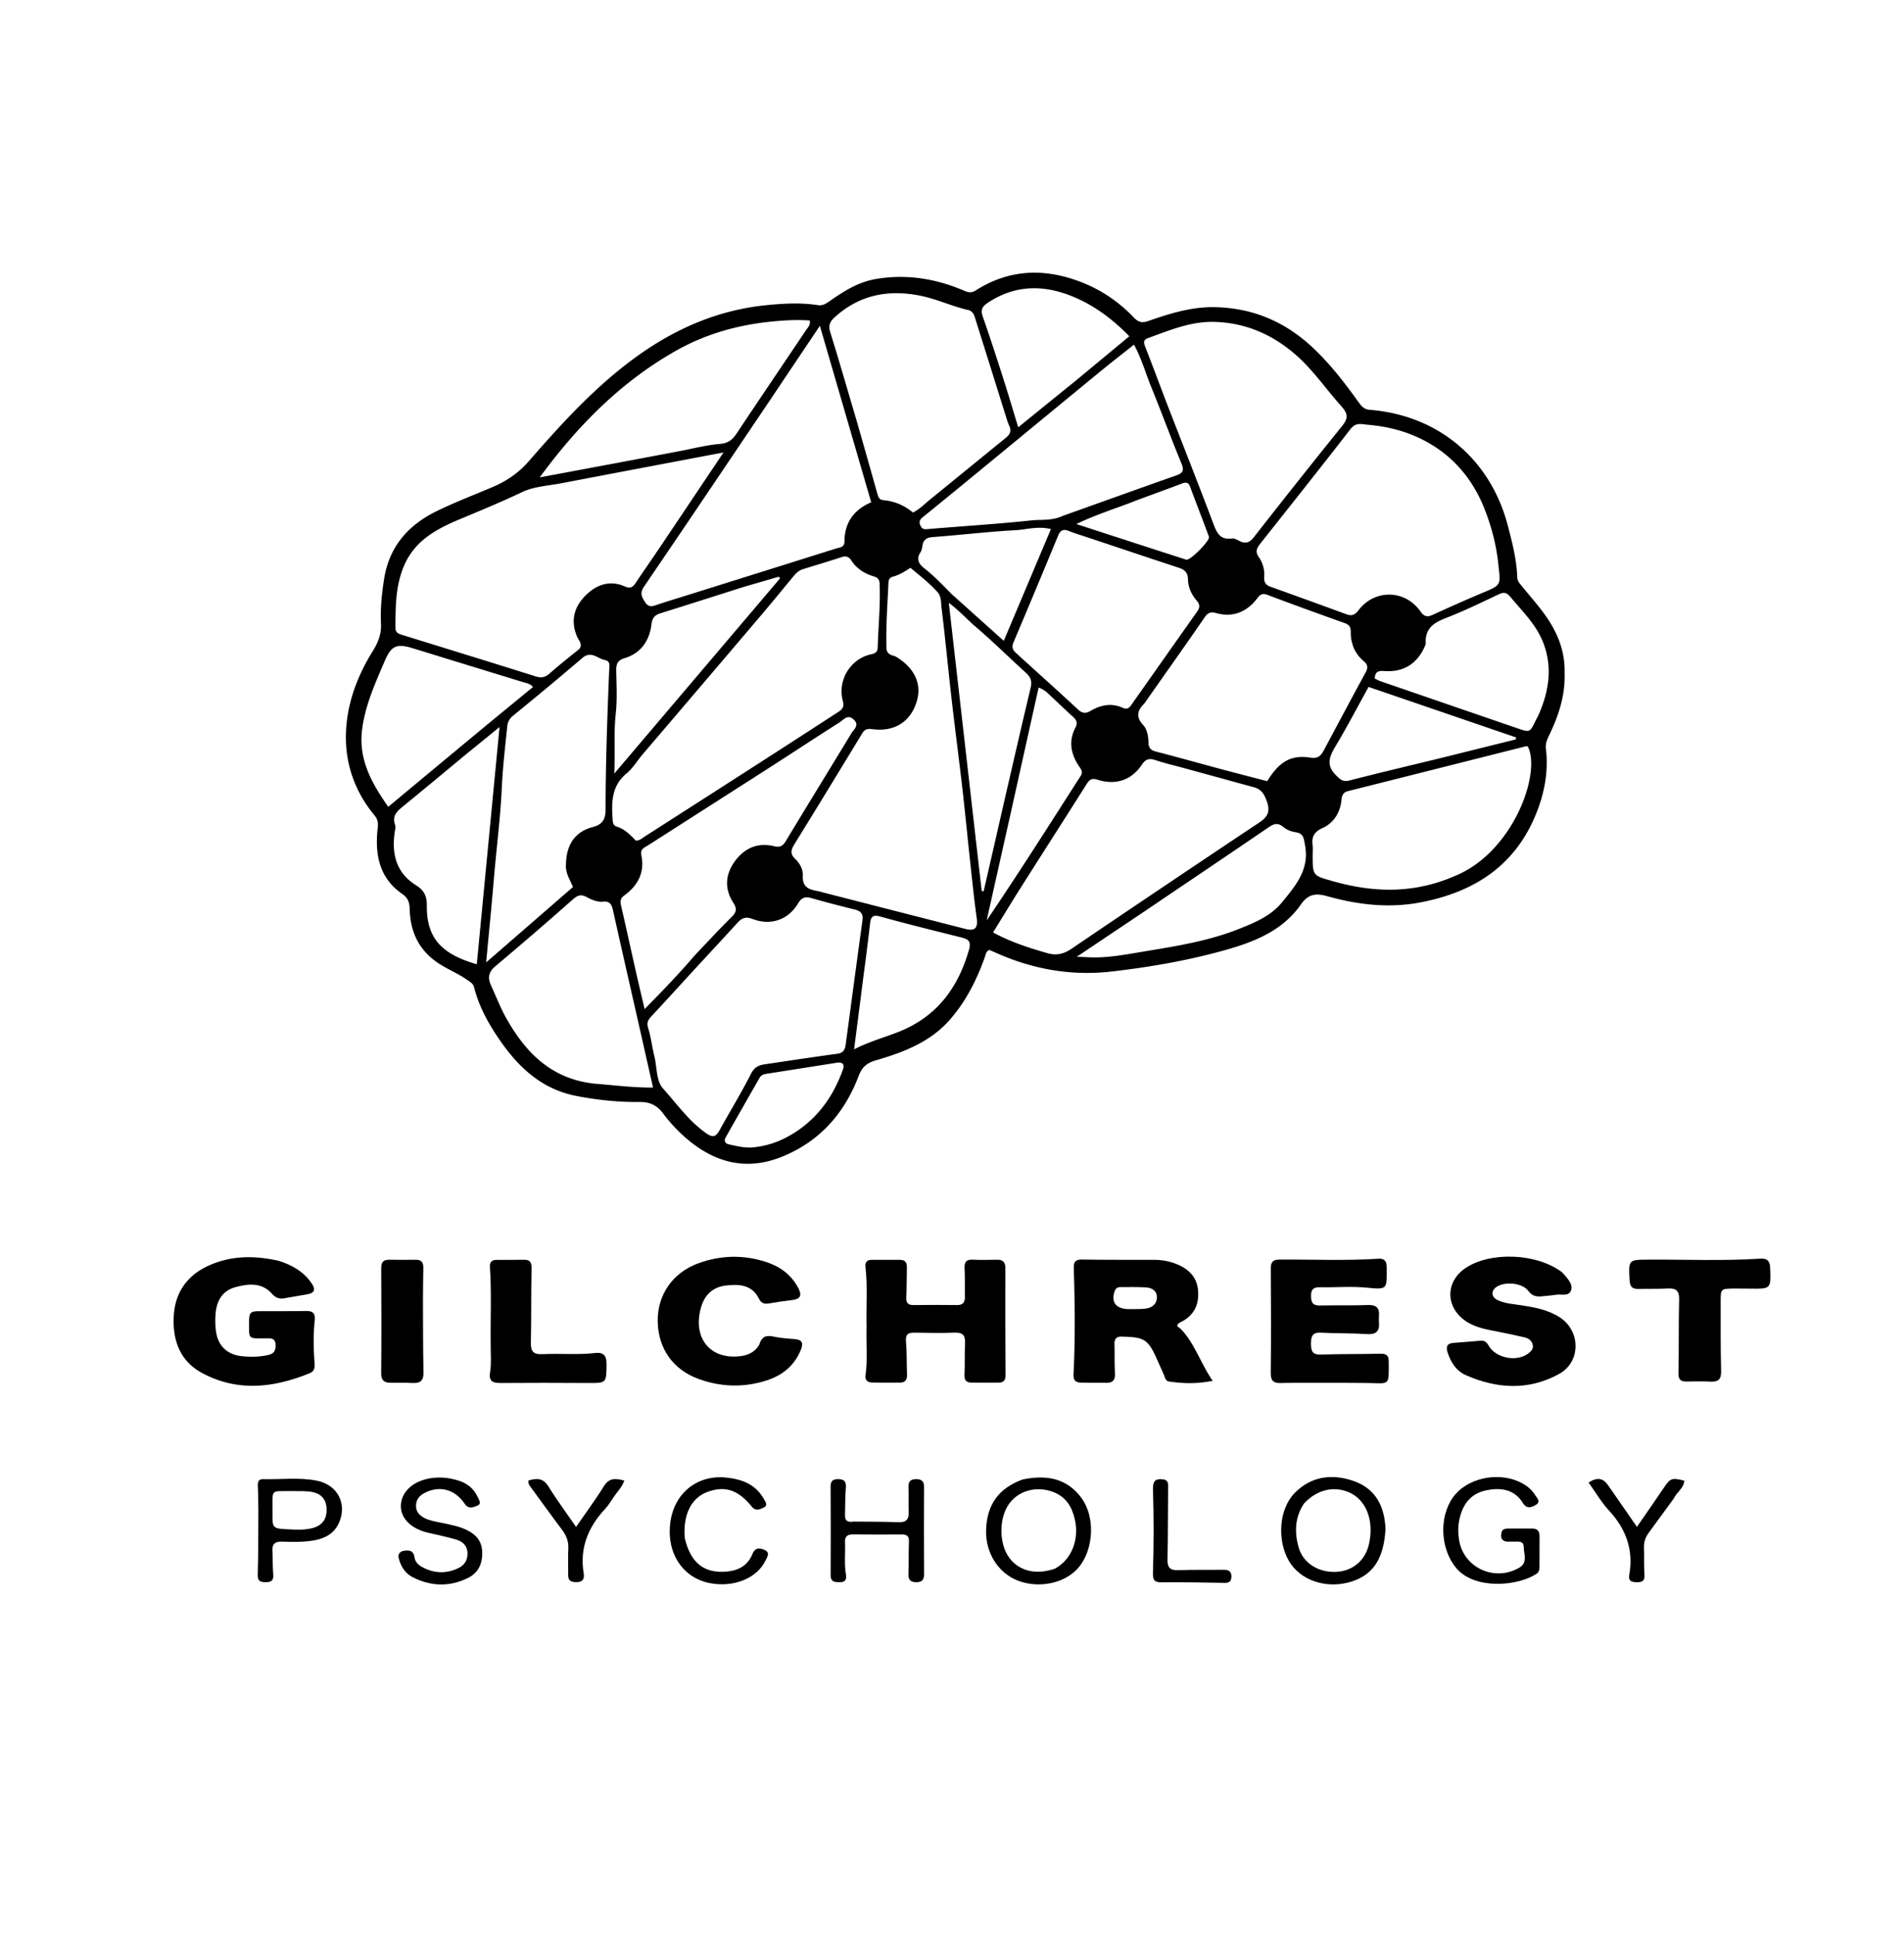 <?xml version="1.0" encoding="UTF-8"?>
<svg data-bbox="91.91 144.33 845.363 694.276" viewBox="0 0 1008 1024" xmlns="http://www.w3.org/2000/svg" data-type="shape">
    <g>
        <path d="M828.325 356.04c.4 12.28-3.307 23.062-8.352 33.467-1.052 2.17-1.857 4.252-1.564 6.664 1.498 12.326-.834 24.135-5.539 35.41-11.206 26.858-32.506 40.457-60.29 45.919-17.128 3.367-33.678 1.385-50.13-3.227-5.734-1.607-9.885-1.112-13.68 4.35-9.692 13.946-24.67 19.878-40.201 24.235-19.657 5.515-39.793 8.983-60.043 11.324-21.552 2.492-42.318-1.268-62.095-10.272-.904-.412-1.838-.756-2.753-1.13-1.816.893-1.882 2.674-2.421 4.174-4.31 11.98-10.04 23.232-18.46 32.824-10.285 11.72-24.354 17.108-38.794 21.32-4.916 1.433-7.517 3.342-9.458 8.447-7.464 19.63-20.456 34.45-40.318 42.575-18.633 7.624-35.244 3.48-50.133-8.993a80.4 80.4 0 0 1-12.997-13.786c-2.979-4.027-6.722-6.15-12.297-6.09-11.232.12-22.429-1.03-33.525-3.166-17.549-3.377-29.746-14.126-39.655-28.116-6.378-9.005-11.86-18.517-14.603-29.33-.533-2.1-2.038-2.875-3.515-3.919-5.569-3.934-12.045-6.243-17.54-10.439-9.146-6.982-12.786-16.324-13.077-27.276-.092-3.482-.935-5.813-3.931-7.881-12.394-8.556-14.54-21.215-12.977-34.949.318-2.8-.022-4.611-1.77-6.713-9.815-11.81-15.007-25.82-15.08-40.817-.08-16.51 5.48-32.018 14.254-46.09 2.842-4.557 4.584-9.058 4.315-14.473-.396-7.978.427-15.882 1.682-23.788 2.728-17.174 12.91-28.525 27.947-35.837 9.564-4.65 19.532-8.475 29.337-12.627 7.444-3.153 13.81-7.432 19.28-13.712 17.92-20.571 36.294-40.758 58.794-56.608 20.212-14.237 42.283-23.533 67.112-26.005 9.142-.91 18.189-1.401 27.283.007 2.57.398 4.45-.988 6.373-2.333 7.266-5.078 14.797-9.816 23.642-11.404 16.299-2.925 32.043-.417 47.18 6.038 2.291.977 3.923 1.366 6.307-.149 18.325-11.646 37.627-11.785 57.196-3.785 10.075 4.118 18.995 10.332 26.518 18.26 2.347 2.475 4.422 2.856 7.476 1.792 11.46-3.991 22.951-7.612 35.386-7.354 20.094.418 37.165 7.705 51.725 21.353 9.275 8.693 16.97 18.697 24.348 28.973 1.468 2.044 2.844 3.757 5.846 3.994 36.48 2.876 64.206 26.348 73.29 61.866 2.262 8.845 4.575 17.688 4.836 26.89.059 2.058 1.404 3.256 2.55 4.685 5.195 6.473 10.885 12.543 15.198 19.727 4.736 7.89 7.527 16.236 7.323 25.975m-522.623-11.757c3.635-2.57.716-5.206-.239-7.451-3.535-8.318-1.443-15.642 4.44-21.561 5.673-5.71 12.823-8.482 20.943-4.869 2.735 1.217 4.196.408 5.703-1.885 3.93-5.978 8.08-11.81 12.072-17.748 11.383-16.927 22.73-33.877 34.414-51.298-29.012 5.502-57.437 10.865-85.847 16.303-6.99 1.337-14.522 1.685-20.765 4.666-10.823 5.167-21.862 9.713-32.906 14.32-12.13 5.06-23.544 11.115-29.315 24.004-4.824 10.774-4.826 22.237-4.83 33.698 0 2.64 2.12 3.126 4.021 3.715 23.45 7.275 46.922 14.482 70.341 21.853 2.94.925 4.984.417 7.227-1.568 4.6-4.069 9.42-7.887 14.741-12.18m168.152 3.026c9.803 5.615 14.077 13.979 11.74 22.974-2.948 11.345-11.738 17.252-23.702 15.636-2.458-.332-3.998-.127-5.38 2.151a9152 9152 0 0 1-35.948 58.767c-1.778 2.882-2.438 5.104.458 7.789 2.474 2.292 4.178 5.656 3.998 8.923-.33 5.99 3.276 7.284 7.844 8.078.974.17 1.925.476 2.885.722 25.108 6.435 50.211 12.888 75.328 19.29 5.205 1.326 6.735-.529 5.985-5.912-1.345-9.65-2.33-19.35-3.384-29.039-1.431-13.164-2.688-26.348-4.2-39.503-1.83-15.947-3.94-31.863-5.763-47.811-1.824-15.964-3.314-31.967-5.28-47.913-.328-2.655 0-5.748-2.078-8.054-4.34-4.813-9.424-8.766-14.357-12.868-3.082 2.02-5.934 3.76-9.177 4.632-1.749.47-2.39 1.497-2.465 3.223-.498 11.458-1.389 22.898-1.062 34.387.08 2.83 1.48 3.815 4.558 4.528m310.932-80.702c-6.743-15.35-17.41-26.929-32.564-34.362-8.923-4.378-18.32-6.583-28.162-7.449-3.446-.303-6.284-1.35-9.125 2.327-15.735 20.366-31.798 40.479-47.762 60.668-1.754 2.217-2.79 4.192-.76 7.07a15.94 15.94 0 0 1 2.87 10.413c-.202 2.72.71 4.334 3.34 5.274a5403 5403 0 0 1 40.283 14.603c2.79 1.022 4.47.23 6.292-2.165 8.567-11.25 24.635-10.987 32.794.605 1.983 2.817 3.636 3.136 6.53 1.814 8.765-4.005 17.567-7.939 26.45-11.671 9.529-4.004 9.576-3.89 8.37-13.904-.019-.164-.017-.331-.033-.497-1.115-11.096-3.868-21.773-8.523-32.726M340.01 399.494c-2.75 3.33-5.066 7.183-8.335 9.883-7.91 6.535-7.954 15.097-7.366 24.049.115 1.756.236 3.49 2.16 4.069 4.34 1.302 7.288 4.472 10.161 7.444 2.073-.04 3.297-1.288 4.673-2.17a40287 40287 0 0 0 60.477-38.797 9968 9968 0 0 0 41.047-26.533c2.17-1.41 4.395-2.522 3.419-6.224-3.179-12.05 4.828-22.847 14.94-24.903 1.86-.378 3.408-1.106 3.479-3.52.331-11.288 1.48-22.548 1.006-33.865-.09-2.162-.909-3.213-3.035-3.844-4.905-1.454-9.104-4.076-11.973-8.482-1.244-1.912-2.734-2.523-5.082-1.745-6.784 2.25-13.647 4.261-20.475 6.378-1.976.612-3.465 1.879-4.772 3.461-6.13 7.423-12.236 14.868-18.467 22.206a33625 33625 0 0 1-61.857 72.593m22.367 119.365c-5.844 6.366-11.651 12.765-17.553 19.076-1.702 1.82-2.56 3.334-1.687 6.138 1.52 4.88 2.08 10.052 3.308 15.036 1.426 5.781.87 12.893 4.636 17.081 7.382 8.209 13.837 17.464 23.171 23.862 3.186 2.184 4.87 1.451 6.614-1.713 5.531-10.038 11.547-19.822 16.735-30.03 1.728-3.4 3.934-4.509 7.116-4.98 12.892-1.908 25.774-3.888 38.69-5.62 3.317-.445 3.996-2.512 4.346-5.096 2.947-21.818 5.83-43.646 8.846-65.454.457-3.303-.723-4.925-3.839-5.707-7.717-1.938-15.438-3.88-23.083-6.08-3.341-.962-5.227-.424-7.172 2.796-5.303 8.78-14.552 11.867-24.124 8.208-3.376-1.29-5.506-.656-7.824 1.889-9.18 10.075-18.502 20.023-28.18 30.594m243.491-146.566c-3.588 3.569-4.784 6.974-.716 11.357 2.206 2.376 2.773 6.045 2.874 9.409.084 2.802 1.25 4.04 3.994 4.744 11.41 2.928 22.748 6.137 34.129 9.183 8.295 2.22 16.616 4.35 24.733 6.468 6.446-10.472 12.657-14.051 22.869-12.46 3.853.6 5.497-.876 7.023-3.732 7.368-13.802 14.725-27.61 22.201-41.354 1.337-2.457 1.26-4.086-.995-5.974-4.752-3.98-6.922-9.386-6.862-15.465.026-2.714-.927-3.857-3.269-4.697-13.604-4.882-27.22-9.738-40.723-14.888-2.884-1.1-3.967-.239-5.62 1.915-5.46 7.115-12.688 10.119-21.561 7.725-2.845-.768-4.388-.383-6.16 2.193-10.378 15.086-20.994 30.007-31.917 45.576M408.333 210.786c-22.427 33.252-44.79 66.547-67.377 99.69-2.349 3.447-1.265 5.452.6 8.297 1.94 2.959 3.97 2.1 6.429 1.266 4.561-1.547 9.18-2.923 13.778-4.364 26.968-8.454 53.94-16.895 80.898-25.38 1.908-.601 4.382-.436 4.407-3.705.074-9.813 4.753-16.72 14.158-20.74l-27.178-93.414a43388 43388 0 0 0-25.715 38.35M626.288 406.38c-4.798-1.311-9.663-2.426-14.374-4-3.254-1.088-5.224-.929-7.393 2.336-5.506 8.286-13.927 11.01-23.524 7.95-2.867-.914-4.186-.101-5.637 2.193-11.655 18.421-23.434 36.764-35.105 55.175-4.874 7.69-9.58 15.485-14.514 23.478 9.377 5.08 18.962 8.16 28.717 10.956 4.98 1.427 8.756.429 12.934-2.405 32.077-21.756 64.255-43.364 96.494-64.88 5.057-3.375 9.77-5.548 6.575-13.691-1.616-4.12-3.201-5.887-6.867-6.889-12.176-3.328-24.342-6.692-37.306-10.223m-8.46-192.59c8.188 21.064 16.503 42.08 24.471 63.228 1.853 4.918 3.58 8.878 9.88 7.987 1.176-.166 2.588.585 3.747 1.19 3.3 1.724 5.479 1.223 7.97-1.972 15.309-19.636 30.815-39.12 46.438-58.51 3.236-4.016 3.735-6.329-.29-10.812-8.305-9.251-15.289-19.673-24.881-27.825-12.214-10.38-26.212-16.271-42.265-16.71-12.424-.34-23.707 4.449-35.105 8.57-2.702.977-2.3 2.55-1.452 4.725 3.814 9.767 7.465 19.597 11.487 30.13M453.6 222.968c3.592 12.622 7.209 25.236 10.749 37.873.518 1.848.935 3.668 3.214 3.865 5.98.516 11.233 2.787 15.77 6.575 3.68-1.883 6.328-4.695 9.28-7.09 13.302-10.786 26.543-21.646 39.849-32.426 2.213-1.794 3.161-3.685 1.822-6.452-.72-1.488-1.175-3.11-1.673-4.697-5.327-16.989-10.617-33.99-15.983-50.966-.726-2.297-1.108-4.903-4.216-5.61-8.414-1.918-16.263-5.68-24.757-7.44-17.217-3.564-32.668-.653-45.93 11.474-2.459 2.248-3.252 4.337-2.166 7.813 4.802 15.375 9.225 30.867 14.04 47.081M299.628 457.424c.218-10.369 4.712-17.243 14.295-19.72 5.452-1.409 6.673-4.672 6.678-9.242.028-24.607.91-49.19 1.902-73.771.082-2.03.842-4.764-2.206-5.337-3.914-.735-7.29-5.136-11.956-1.138-12.094 10.363-24.369 20.516-36.713 30.58-1.9 1.55-2.844 3.395-3.057 5.451-1.124 10.866-2.4 21.737-2.906 32.64-.739 15.933-2.82 31.73-4.145 47.6-1.222 14.651-2.696 29.281-4.149 44.886l45.937-39.879c-1.476-3.951-4.02-7.108-3.68-12.07m262.97-184.371c20.05-7.159 40.086-14.36 60.166-21.435 3.406-1.2 4.256-2.566 2.749-6.216-5.517-13.358-10.48-26.943-15.94-40.326-2.992-7.339-5.138-15.046-9.2-22.672-6.203 4.929-12.089 9.482-17.84 14.198-20.696 16.97-41.34 34.005-62.017 50.997-10.658 8.758-21.325 17.506-32.047 26.186-1.54 1.247-2.047 2.425-1.233 4.268.686 1.554 1.477 2.185 3.4 2.022 18.498-1.57 37.043-2.681 55.497-4.648 5.213-.556 10.718.318 16.465-2.374m12.804 11.26c-3.146-1.066-6.352-1.984-9.419-3.24-2.897-1.189-4.539-.629-5.79 2.404a6511 6511 0 0 1-23.648 56.533c-.95 2.241-.557 3.842 1.071 5.339 3.42 3.142 6.875 6.243 10.311 9.367 7.621 6.93 15.297 13.8 22.822 20.831 2.198 2.054 4.04 2.21 6.612.702 5.409-3.17 11.165-4.337 17.153-1.568 2.244 1.038 3.418-.17 4.532-1.75 11.58-16.423 23.143-32.858 34.75-49.262 1.448-2.046 1.578-3.676-.199-5.725-2.772-3.198-4.601-7.096-4.674-11.31-.065-3.763-1.832-5.16-5.063-6.215-15.93-5.204-31.8-10.59-48.458-16.106M367.96 505.476c6.44-6.742 12.749-13.616 19.383-20.16 2.6-2.565 2.943-4.324.865-7.532-4.748-7.33-4.254-14.978.847-21.96 5.038-6.899 12.002-10.015 20.535-7.993 3.14.744 4.706.194 6.402-2.627 11.488-19.104 23.213-38.065 34.766-57.13 1.299-2.145 4.471-4.222 1.143-7.283-3.21-2.952-5.277.185-7.374 1.51-11.957 7.558-23.753 15.37-35.66 23.01-21.845 14.018-43.736 27.967-65.584 41.981-1.867 1.197-4.451 2.022-3.786 5.143 1.986 9.31-1.782 16.246-9.094 21.587-1.984 1.449-2.138 2.967-1.629 5.165 2.623 11.328 5.084 22.694 7.645 34.036 1.484 6.574 3.049 13.128 4.846 20.845 9.542-9.688 18.15-18.616 26.695-28.592m402.245-41.842c31.06-12.604 45.91-54.753 38.588-68.61-.326-.019-.673-.12-.975-.044-31.348 7.9-62.689 15.826-94.044 23.697-2.504.628-3.304 1.953-3.553 4.516-.654 6.72-3.934 12.263-10.071 15.063-4.256 1.94-5.789 4.434-5.27 8.795.215 1.807.063 3.659.062 5.49-.01 10.92.023 10.8 10.31 13.742 21.695 6.206 43.144 6.88 64.953-2.649M314.952 573.563c10.007.79 19.99 2.108 30.77 2.057-2.131-9.456-4.079-18.134-6.044-26.808-5.065-22.352-10.176-44.693-15.162-67.061-.665-2.987-1.65-4.899-5.168-4.54-3.09.315-5.973-.926-8.572-2.338-2.948-1.602-4.81-1.225-7.4 1.068a2104 2104 0 0 1-41.152 35.474c-3.58 3.009-4.1 6.11-2.317 10.012 2.766 6.053 5.167 12.32 8.46 18.074 10.25 17.906 23.748 31.677 46.585 34.062m44.722-334.78c7.154-1.342 14.263-3.23 21.479-3.826 4.475-.37 6.702-2.318 8.954-5.71 12.14-18.28 24.48-36.429 36.71-54.65.883-1.315 2.26-2.487 1.912-4.974-6.672-.482-13.313-.11-20.076.553-18.127 1.776-35.274 6.634-51.075 15.616-28.92 16.44-51.765 39.511-71.84 66.862 24.927-4.645 49.018-9.134 73.936-13.871m-100.588 143.78 23.113-18.977c-1.755-1.882-3.604-2.05-5.294-2.57-19.352-5.937-38.71-11.851-58.051-17.825-8.698-2.687-11.627-1.64-15.147 6.592-5.016 11.736-10.343 23.381-12 36.264-2.016 15.685 4.862 28.183 13.841 40.972 18.02-14.987 35.488-29.516 53.538-44.455m-11.81 16.216c-11.133 9.212-22.225 18.474-33.423 27.605-3.33 2.714-6.523 5.177-4.666 10.256.414 1.133-.058 2.626-.243 3.936-1.638 11.589.896 21.525 11.458 28.053 3.957 2.445 5.61 5.607 5.562 10.292-.171 16.613 6.577 25.724 26.458 31.42l12.044-125.576c-5.898 4.837-11.249 9.225-17.19 14.014m507.498-57.797c-3.957 10.007-11.426 14.973-22.052 14.163-3.185-.242-4.74.499-4.908 3.979.978.464 1.96 1.05 3.02 1.414q36.3 12.501 72.618 24.956c6.451 2.212 6.457 2.185 9.531-4.083.586-1.195 1.27-2.346 1.793-3.566 5.277-12.286 7.241-24.727 2.244-37.683-3.7-9.59-10.967-16.48-17.299-24.137-2.013-2.435-3.506-2.778-6.235-1.49-9.007 4.251-17.976 8.65-27.246 12.254-6.534 2.54-11.999 5.175-11.466 14.193M607.03 481.603l-36.95 24.765c3.153.145 4.768.22 6.383.293 9.854.444 19.482-1.464 29.107-3.057 17.016-2.818 34.12-5.498 50.253-11.918 8.32-3.311 16.81-6.743 22.749-13.966 7.232-8.797 14.779-17.395 12.32-30.385-.68-3.59-.68-6.256-5.043-6.88-2.226-.317-4.666-1.262-6.362-2.69-2.89-2.435-4.951-1.894-7.848.086-21.278 14.537-42.683 28.887-64.609 43.752m-37.806-279.882 28.653-23.756c-9.692-9.881-20.18-17.536-32.711-22.081-14.75-5.349-28.902-4.503-42.292 4.423-3.05 2.034-3.765 3.865-2.562 7.306 3.729 10.66 7.212 21.406 10.657 32.162 2.719 8.49 5.24 17.043 8.098 26.38a14158 14158 0 0 1 30.157-24.434M530.679 428.36c4.963-21.47 9.846-42.958 14.969-64.39.813-3.398.035-5.56-2.441-7.803-8.99-8.145-17.61-16.712-26.839-24.571-4.458-3.796-8.36-8.3-14.06-12.518l17.417 152.518 1.035.099c3.258-14.17 6.515-28.34 9.92-43.335M393.862 310.596c-14.706 4.666-29.4 9.37-44.13 13.965-3.009.938-4.4 2.351-4.824 5.828-1.067 8.721-5.56 15.37-14.343 17.994-3.703 1.106-4.379 3.17-4.32 6.553.13 7.65.56 15.374-.27 22.943-1.11 10.106-.216 20.135-.78 31.569l87.78-103.357-.726-.85c-5.874 1.72-11.748 3.442-18.387 5.355m63.491 204.305-5.19 40.483c8.12-4.168 15.98-6.254 23.517-9.23 20.197-7.977 31.598-23.289 37.36-43.649 1.154-4.071-.275-5.38-3.771-6.258-14.468-3.632-28.96-7.181-43.328-11.179-4.22-1.174-4.951.521-5.333 3.864a1272 1272 0 0 1-3.255 25.97m307.203-114.13 37.937-9.433.114-1.054-78.063-26.716c-5.908 10.677-11.375 21.14-17.424 31.256-3.302 5.523-5.322 10.147.257 15.569 2.237 2.175 3.545 3.58 6.987 2.695 16.42-4.22 32.927-8.098 50.192-12.317m-260.598-86.215 27.452 24.62 24.965-59.153c-7.141-1.71-13.01.29-18.843.598-14.52.767-28.982 2.552-43.492 3.601-3.476.252-5.235 1.385-5.712 4.755-.16 1.137-.397 2.386-1.007 3.315-2.355 3.588-.969 6.174 1.969 8.46 5.134 3.996 9.615 8.684 14.668 13.804m31.266 115.157-12.874 57.45c17.103-25.27 33.387-50.903 49.753-76.482 1.31-2.047.42-3.282-.664-4.86-4.454-6.478-5.932-13.39-2.126-20.656 1.407-2.685.522-4.218-1.425-5.96-3.839-3.434-7.534-7.028-11.289-10.555-1.875-1.761-3.65-3.678-6.743-4.737-4.888 22-9.664 43.492-14.632 65.8M422.696 598.128c11.437-7.981 18.84-18.938 23.502-31.906 1.26-3.501-.61-4.156-3.519-3.7-12.235 1.919-24.464 3.875-36.703 5.77-1.554.24-2.969.644-3.778 2.058a7598 7598 0 0 0-17.987 31.573c-1.068 1.887-.387 3.283 1.67 3.748 4.333.979 8.6 2.043 13.193 1.556 8.485-.898 16.072-3.88 23.622-9.1M602.133 264.65c-10.282 4.152-20.988 7.28-32.323 12.705 20.35 6.608 39.26 12.774 58.195 18.86 2.03.653 12.748-10.14 12.02-12.12-3.256-8.876-6.704-17.68-9.996-26.543-1.014-2.73-2.64-2.267-4.745-1.466-7.449 2.834-14.947 5.537-23.15 8.564"/>
        <path d="M624.575 700.014c-2.85 1.923-.224 2.518.554 3.337 7.372 7.758 10.39 17.996 16.861 27.467-8.595 1.72-15.937 1.43-23.271.338-1.662-.248-1.934-2.118-2.534-3.477a891 891 0 0 0-4.482-10.031c-4.324-9.487-7.242-9.882-17.856-10.233-2.812-.092-3.888 1.234-3.828 3.93.117 5.165-.03 10.34.247 15.495.182 3.387-1.002 5.064-4.435 5.04-4.499-.033-8.999.02-13.495-.092-2.987-.075-4.162-1.261-3.99-4.725.923-18.478.7-36.98.137-55.465-.117-3.846.812-5.012 4.552-4.96 12.664.177 25.331.135 37.998.149 4.053.004 7.997.711 11.728 2.194 6.471 2.573 11.004 6.895 11.522 14.298.532 7.59-2.366 13.295-9.708 16.735m-26.999-7.138c3.145-.094 6.34.124 9.42-.37 3.204-.513 5.565-2.635 5.47-6.096-.095-3.435-2.813-4.83-5.802-5.02-4.458-.283-8.942-.157-13.416-.16-1.409-.002-2.492.48-3.062 1.996-2.142 5.7.405 9.563 7.39 9.65"/>
        <path d="M147.44 667.277c7.387 2.338 13.457 5.86 17.657 12.136 2.093 3.127 1.354 4.929-2.295 5.584-4.095.735-8.201 1.412-12.297 2.142-2.669.476-4.59-.249-6.533-2.42-5.47-6.114-12.587-5.307-19.472-3.418-6.525 1.79-9.636 6.862-10.303 13.344a43.3 43.3 0 0 0 .08 9.469c.968 8.138 5.91 12.926 14.051 13.698 4.644.44 9.286.388 13.903-.723 3.145-.757 3.782-2.683 3.647-5.523-.149-3.152-2.203-3.272-4.505-3.231-.833.014-1.666-.01-2.499.003-7.06.1-7.06.1-7.035-7.062.024-7.172.216-7.338 7.216-7.327 7.663.012 15.326.024 22.987-.087 3.68-.054 4.995 1.324 4.573 5.152-.823 7.458-.63 14.973-.079 22.451.178 2.415-.075 4.298-2.539 5.303-19.145 7.811-38.47 10.046-57.31-.258-11.58-6.334-15.443-17.529-14.685-30.153.726-12.113 6.865-21.067 17.924-26.255 11.957-5.609 24.448-5.735 37.513-2.825"/>
        <path d="M458.757 702c-.266-10.814.622-21.15-.56-31.445-.298-2.586.835-3.769 3.332-3.775 4.997-.012 9.993.014 14.99.01 2.865-.001 3.663 1.63 3.59 4.215-.146 5.16-.034 10.33-.288 15.483-.145 2.943.687 4.29 3.847 4.238 7.659-.126 15.322-.078 22.983.005 2.995.033 4.214-1.322 4.163-4.231-.087-4.995.13-10.004-.161-14.984-.2-3.402.75-4.98 4.367-4.816 4.155.19 8.329.154 12.488.026 3.329-.102 4.765 1.067 4.749 4.633-.086 18.82-.013 37.639.105 56.458.015 2.501-.9 3.895-3.338 3.941-4.992.095-9.987.072-14.98 0-2.768-.039-3.555-1.58-3.426-4.285.26-5.486.019-10.995.284-16.48.192-3.964-.996-5.815-5.319-5.66-7.152.256-14.323.14-21.482.007-3.36-.062-4.79.882-4.466 4.629.5 5.795.31 11.646.554 17.468.11 2.642-.833 4.286-3.542 4.334-4.99.09-9.987.075-14.976-.06-2.247-.062-3.826-1.051-3.456-3.767 1.153-8.458.277-16.964.542-25.944"/>
        <path d="M692.001 731.89c-4.996.025-9.497-.041-13.99.103-3.724.12-5.297-1.14-5.254-5.22.194-18.486.155-36.976.012-55.462-.028-3.565 1.32-4.632 4.683-4.658 17.481-.136 34.972.693 52.444-.462 2.646-.175 4.091 1.043 4.195 3.742.013.333.034.666.035.999.016 10.865.85 11.786-9.998 10.634-8.402-.893-16.974-.096-25.466-.269-3.544-.072-4.656 1.379-4.59 4.76.06 3.217.888 4.974 4.532 4.894 8.492-.185 16.996.07 25.482-.24 4.302-.156 6.308 1.255 5.966 5.635-.09 1.16-.117 2.34-.015 3.496.414 4.705-1.44 6.575-6.373 6.25-8.134-.534-16.314-.339-24.459-.75-4.548-.23-5.144 2.12-5.15 5.845-.005 3.783.744 5.89 5.23 5.74 10.482-.351 20.98-.208 31.468-.453 2.916-.069 4.432.754 4.448 3.823.067 13.443.723 11.86-10.718 11.693-10.659-.156-21.321-.075-32.482-.1"/>
        <path d="M826.762 673.211c.615.605.987.944 1.304 1.328 2.019 2.452 4.716 5.17 3.7 8.305-1.147 3.537-5.154 1.951-7.947 2.412-2.46.406-4.962.56-7.444.837-2.96.332-5.265-.144-7.32-2.915-3.205-4.32-12.711-5.082-17.026-1.891-2.894 2.14-2.457 5.37 1.147 6.975 3.843 1.712 8.065 1.947 12.172 2.572 7.105 1.08 14.126 2.36 20.338 6.343 11.16 7.155 11.382 23.557-.218 29.971-16.164 8.939-33.011 7.938-49.506.645-4.997-2.21-8.009-6.872-9.651-12.223-.885-2.882-.132-4.546 3.022-4.799 4.811-.385 9.626-.745 14.433-1.18 2.115-.193 3.251.702 4.3 2.563 3.777 6.705 14.89 8.86 20.986 4.201 1.478-1.13 2.899-2.455 2.404-4.578-.504-2.16-2.161-3.45-4.17-3.916-5.67-1.315-11.373-2.494-17.088-3.598-5.265-1.018-10.408-2.238-14.847-5.5-10.211-7.503-9.997-20.506.492-27.599 13.056-8.827 37.529-7.957 50.92 2.047"/>
        <path d="M401.93 711.798c1.161-4.094 3.388-5.289 7.275-4.442 3.722.811 7.578 1.095 11.392 1.378 4.426.33 4.772 2.362 3.238 6.022-3.49 8.325-9.86 13.288-18.167 15.926-11.996 3.81-24.051 3.437-35.815-.844-13.682-4.98-21.442-16.24-21.649-30.537-.2-13.842 7.771-25.63 21.388-30.64 11.919-4.385 24.167-4.669 36.263-.654 7.32 2.43 13.262 6.844 16.9 13.967 1.928 3.772.804 5.568-3.228 6.081-4.126.525-8.256 1.07-12.35 1.8-2.452.438-4.17-.047-5.337-2.415-3.74-7.59-10.65-7.877-17.63-7.042-6.726.804-11.102 4.778-13.036 11.435-4.666 16.056 4.541 27.792 20.509 25.972 4.116-.47 7.756-1.931 10.247-6.007"/>
        <path d="M918.133 681.968c-7.094.102-7.2.151-7.195 6.72.009 12.315-.073 24.635.231 36.945.103 4.172-1.273 5.783-5.365 5.612-4.32-.181-8.654-.118-12.98-.062-3.106.04-4.302-1.045-4.227-4.456.284-12.976.016-25.965.361-38.939.129-4.83-1.801-6.077-6.159-5.836-5.146.285-10.317.08-15.473.23-3.148.092-4.407-1.206-4.582-4.39-.62-11.27-.704-11.057 10.349-11.117 19.63-.105 39.272.748 58.89-.516 3.671-.237 5.027 1.279 5.161 4.883.414 11.125.501 11.121-10.542 10.981-2.663-.034-5.326-.034-8.469-.055"/>
        <path d="M259.784 711.993c-.188-14.136.495-27.783-.41-41.411-.173-2.593.98-3.745 3.417-3.769 4.825-.047 9.652.047 14.474-.068 3.257-.078 4.21 1.244 4.144 4.52-.262 13.139-.086 26.286-.356 39.425-.093 4.507 1.341 6.259 6.008 6.024 9.297-.466 18.64.443 27.924-.608 4.659-.527 6.16 1.448 6.117 5.962-.096 10.06.065 9.97-10.117 9.909-15.306-.093-30.614-.124-45.92 0-4.404.036-6.43-.963-5.58-6.036.734-4.377.246-8.958.299-13.948"/>
        <path d="M223.927 688c.067 12.974-.025 25.452.288 37.92.107 4.265-1.147 6.242-5.543 6.05-3.985-.175-7.981-.095-11.973-.118-3.426-.02-4.94-1.374-4.905-5.152.176-18.459.138-36.92.02-55.38-.02-3.193 1.018-4.635 4.246-4.58 4.656.081 9.315.073 13.971.003 3.006-.045 4.148 1.392 4.078 4.293-.133 5.486-.129 10.976-.182 16.964"/>
        <path d="M541.452 783.015c12.55-2.55 23.417-.73 31.178 9.94 7.142 9.818 6.449 26.46-1.169 36.134-6.825 8.669-20.934 11.935-32.493 7.522-10.408-3.972-17.195-14.608-16.925-26.52.309-13.59 6.522-22.403 19.41-27.076m17.047 47.228c10.23-5.624 14.015-18.608 9.032-30.857-2.08-5.113-5.802-8.421-10.984-10.095-8.6-2.778-17.471-.118-22.314 6.612-5.506 7.65-5.425 21.295.17 28.7 5.194 6.874 14.022 9.13 24.096 5.64"/>
        <path d="M733.506 809.182c-.9 16.48-7.12 25.2-19.945 28.432-12.487 3.147-25.413-1.574-31.154-11.379-6.418-10.962-5.366-27.493 2.986-36.018 8.53-8.706 19.221-10.29 30.495-6.633 11.984 3.888 17.059 13.058 17.618 25.598m-43.231-13.313c-4.749 7.192-5.026 14.98-2.809 22.977 2.282 8.226 10.141 13.391 19.532 13.111 8.758-.261 15.527-5.716 17.622-14.199 2.914-11.8-.731-22.776-9.046-27.234-8.283-4.44-18.133-2.557-25.3 5.345"/>
        <path d="M772.876 803.086c-1.086 4.18-1.025 8.047-.451 11.814 2.262 14.838 18.885 22.51 31.953 14.785 4.548-2.688 2.332-7.223 2.294-10.913-.039-3.719-3.477-2.666-5.805-2.846-1.637-.126-3.366.405-4.877-.565-1.533-.985-1.354-2.552-1.115-4.044.3-1.879 1.736-2.295 3.334-2.305 4.328-.029 8.657-.002 12.986-.008 2.724-.004 3.88 1.402 3.855 4.058-.049 5.328-.031 10.656-.034 15.984-.001 1.546-.185 3.01-1.624 3.957-9.952 6.55-32.555 8.444-42.277-2.882-8.46-9.855-9.548-26.918-1.842-37.698 7.005-9.801 22.884-13.578 34.81-8.26 3.573 1.593 6.627 3.881 8.713 7.231.961 1.544 3.045 3.436.383 5.027-2.268 1.355-4.875 2.426-6.89-.856-4.561-7.426-11.69-8.326-19.291-6.825-7.566 1.493-12.182 6.437-14.122 14.346"/>
        <path d="M451.763 805.333c8.217.06 16.034.01 23.836.332 4.215.174 5.669-1.55 5.481-5.57-.201-4.317.057-8.655-.112-12.975-.118-3.002 1.1-4.267 4.056-4.27 2.903-.004 4.206 1.182 4.192 4.192-.069 15.31-.084 30.62.013 45.93.02 3.206-1.137 4.518-4.378 4.435-3.09-.079-3.993-1.537-3.902-4.407.18-5.653.025-11.318.253-16.969.114-2.821-.89-3.917-3.682-3.895-8.653.067-17.308.066-25.96-.024-2.91-.03-4.339 1.018-4.203 4.077.251 5.643-.48 11.317.467 16.939.433 2.569-.074 4.303-3.149 4.276-2.626-.022-4.958.022-4.932-3.795.106-15.641.078-31.284-.02-46.925-.02-3.294 1.745-3.924 4.43-3.82 3.012.118 3.892 1.59 3.65 4.569-.389 4.796-.301 9.63-.451 14.447-.088 2.834 1.23 3.98 4.41 3.453"/>
        <path d="M212.923 820.965c3.44-.7 5.996-.646 6.561 3.434.31 2.242 2.002 3.896 3.925 4.949 6.418 3.512 13.04 3.727 19.586.436 3.274-1.645 4.752-4.66 4.48-8.281-.252-3.354-2.415-5.496-5.46-6.483-3.31-1.074-6.738-1.785-10.124-2.617-2.422-.595-4.905-.982-7.282-1.715-7.9-2.438-12.565-7.728-12.386-13.856.193-6.644 5.465-12.07 13.537-14.013 5.839-1.406 11.573-.93 17.224.887 4.494 1.445 7.904 4.266 9.89 8.579.698 1.517 2.309 3.663-.26 4.664-2.11.822-4.613 1.923-6.614-1.062-5.267-7.86-13.618-9.88-21.522-5.555-2.729 1.493-4.271 3.621-4.234 6.789.035 3.042 1.822 4.9 4.304 6.224 2.68 1.43 5.66 1.896 8.591 2.509 4.72.987 9.49 1.79 13.904 3.895 4.87 2.322 7.997 5.811 8.24 11.481.26 6.039-1.896 11.047-7.248 13.775-9.835 5.014-19.94 4.69-29.723-.334-3.503-1.799-5.735-5.024-6.899-8.849-.541-1.778-1.114-3.621 1.51-4.857"/>
        <path d="M136.779 799.02c-.082-4.487-.075-8.483-.28-12.469-.111-2.165.342-3.758 2.801-3.694 9.468.247 19.018-1.04 28.392.795 11.067 2.167 16.271 12.375 11.738 22.38-2.498 5.512-7.128 8.088-12.838 9.173-5.777 1.098-11.61.88-17.424.733-3.648-.092-5.176 1.316-4.948 4.986.257 4.147.061 8.327.434 12.458.3 3.33-1.307 4.032-4.094 4.011-2.7-.02-4.21-.501-4.109-3.937.333-11.307.251-22.626.328-34.436m16.331 10.418c3.82.22 7.634.35 11.418-.455 5.848-1.243 8.604-4.687 8.37-10.52-.214-5.36-3.343-8.488-9.301-9.051-2.64-.25-5.312-.266-7.967-.232-13.133.17-11.24-1.696-11.377 11.353-.09 8.485-.02 8.486 8.857 8.905"/>
        <path d="M362.566 814.302c3.21 13.128 10.388 18.633 22.435 17.464 6.069-.59 10.93-3.313 13.256-9.11 1.4-3.493 3.507-3.595 6.277-2.437 3.472 1.45 1.657 3.799.697 5.786-4.518 9.352-16.782 14.29-29.352 11.904-14.744-2.799-23.421-16.474-20.883-32.91 2.355-15.241 14.615-24.669 29.845-22.942 8.117.92 15.246 3.61 19.486 11.217.825 1.48 2.476 3.451-.062 4.641-1.926.903-4.113 2.128-6.233-.483-7.238-8.917-14.158-11.16-23.297-7.896-7.959 2.841-12.44 10.581-12.358 21.359.007.997.073 1.994.189 3.407"/>
        <path d="M324.313 793.262c-1.379 1.91-2.4 3.672-3.758 5.119-9.123 9.722-13.797 20.872-11.527 34.416.585 3.496-1.216 4.804-4.635 4.571-2.47-.168-3.622-1.187-3.588-3.705.062-4.665-.181-9.342.07-13.994.211-3.919-1.077-7.058-3.39-10.115-5.429-7.174-10.67-14.49-15.976-21.756-.854-1.17-2.022-2.225-1.777-4.208 4.267-1.236 7.744-1.525 10.605 3.12 4.347 7.058 9.327 13.726 14.63 21.42 5.225-7.559 10.286-14.305 14.688-21.457 2.873-4.667 6.35-4.282 10.878-3.045-1.34 3.842-4.217 6.258-6.22 9.634"/>
        <path d="M886.13 793.077c-4.513 6.202-8.808 12.12-13.155 18-1.735 2.347-2.75 4.83-2.637 7.84.182 4.815-.101 9.656.264 14.452.25 3.289-1.122 4.074-3.98 4.046-2.706-.025-4.674-.489-4.068-3.9 2.348-13.216-1.716-24.274-10.742-34.05-4.116-4.459-7.224-9.847-10.8-14.827 4.592-2.914 7.666-2.39 10.334 1.46 4.904 7.072 9.803 14.146 15.259 22.019 5.055-7.325 9.702-13.919 14.196-20.615 3.458-5.155 4.223-5.526 10.907-3.826-.277 3.934-3.89 5.93-5.579 9.4"/>
        <path d="M616.42 783.053c2.135.84 2.013 2.283 1.997 3.86-.129 12.811-.037 25.628-.331 38.435-.102 4.418 1.466 5.863 5.79 5.695 7.645-.298 15.309-.098 22.963-.22 2.762-.043 5.202.153 5.062 3.74-.148 3.766-2.812 3.208-5.425 3.159-10.48-.199-20.963-.348-31.442-.258-3.988.034-4.774-1.151-4.648-5.268.444-14.463.512-28.96.008-43.418-.172-4.923 1.05-6.482 6.027-5.725"/>
    </g>
</svg>
